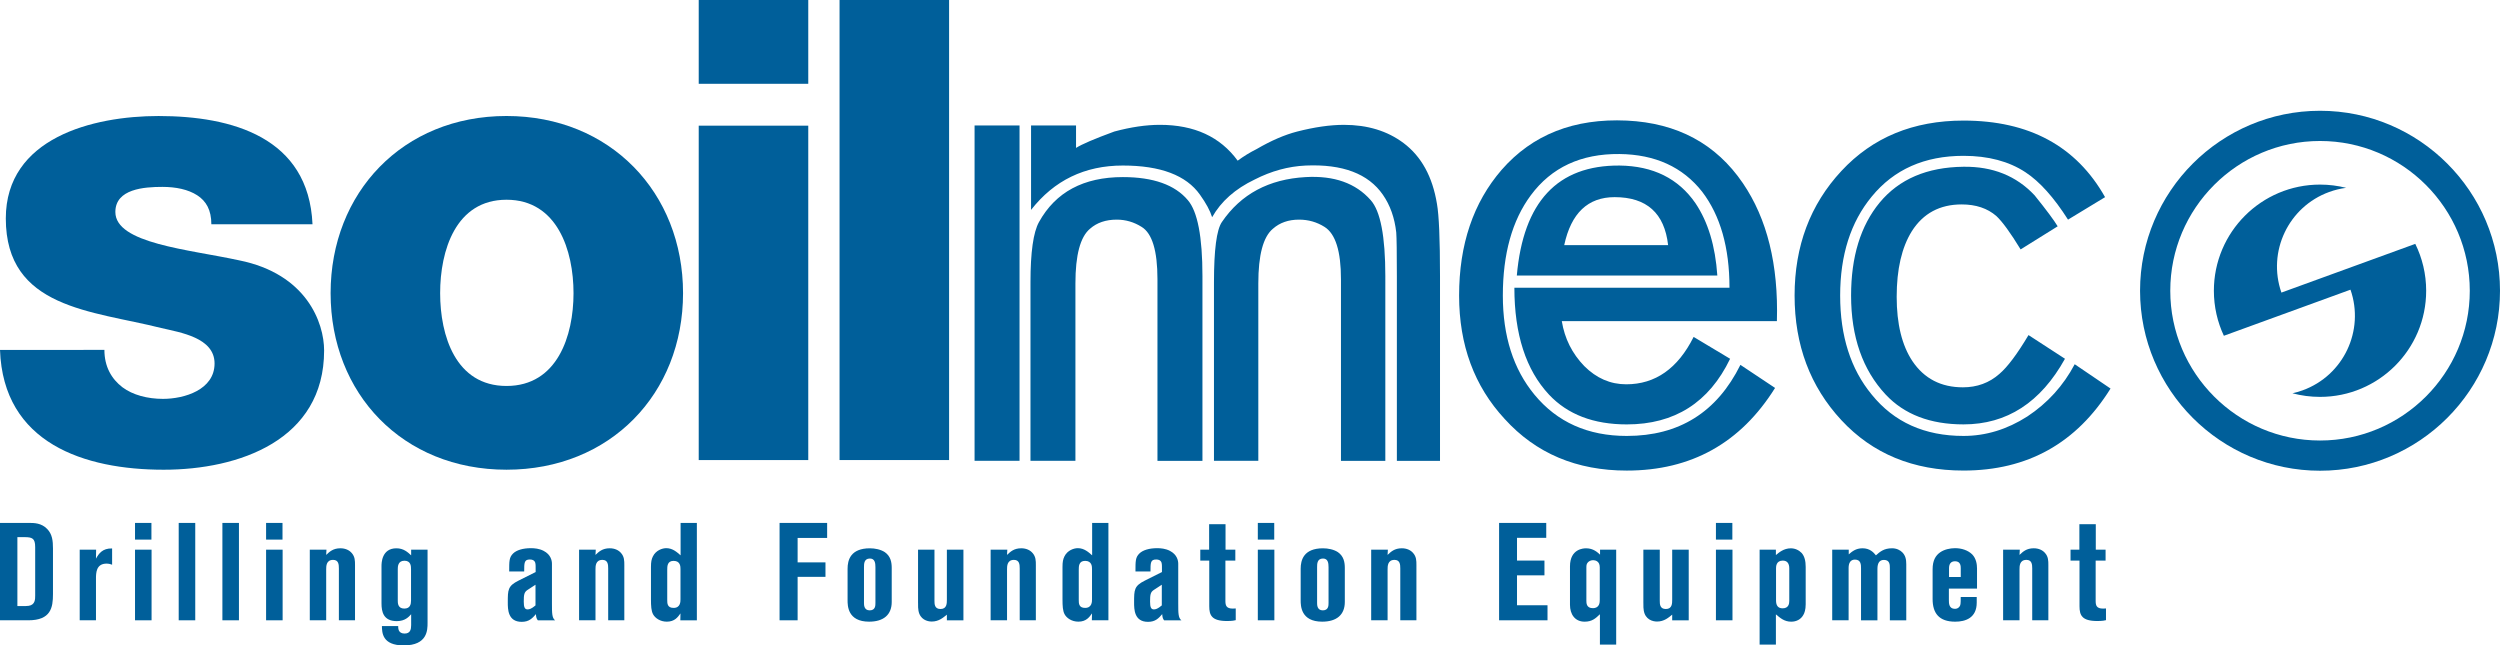 <?xml version="1.0" encoding="utf-8"?>
<!-- Generator: Adobe Illustrator 17.0.0, SVG Export Plug-In . SVG Version: 6.00 Build 0)  -->
<!DOCTYPE svg PUBLIC "-//W3C//DTD SVG 1.1//EN" "http://www.w3.org/Graphics/SVG/1.1/DTD/svg11.dtd">
<svg version="1.1" id="Layer_1" xmlns="http://www.w3.org/2000/svg" xmlns:xlink="http://www.w3.org/1999/xlink" x="0px" y="0px"
	 width="184.343px" height="47.59px" viewBox="0 0 184.343 47.59" enable-background="new 0 0 184.343 47.59" xml:space="preserve">
<g>
	<g>
		<path fill-rule="evenodd" clip-rule="evenodd" fill="#005F9A" d="M59.599,0h-8.077v6.177h8.077V0z M51.522,33.923h8.077V9.266
			h-8.077V33.923z"/>
	</g>
	<g>
		<path fill-rule="evenodd" clip-rule="evenodd" fill="#005F9A" d="M1.282,39.607h0.519c0.58,0,0.793,0.091,0.793,0.732v3.58
			c0,0.264,0,0.681-0.479,0.753c-0.111,0.02-0.213,0.02-0.833,0.02V39.607 M-0.039,45.739h2.125c1.668,0,1.82-0.937,1.82-1.933
			v-3.356c0-0.57-0.05-1.057-0.427-1.445c-0.436-0.447-0.956-0.447-1.383-0.447h-2.135V45.739z"/>
	</g>
	<g>
		<path fill-rule="evenodd" clip-rule="evenodd" fill="#005F9A" d="M5.877,45.739h1.2v-3.062c0-0.406,0-1.118,0.783-1.118
			c0.194,0,0.315,0.051,0.407,0.082v-1.2c-0.711-0.021-0.987,0.386-1.19,0.752l0.01-0.661h-1.21V45.739"/>
	</g>
	<g>
		<path fill-rule="evenodd" clip-rule="evenodd" fill="#005F9A" d="M9.956,45.739h1.22v-5.208h-1.22V45.739z M9.956,39.789h1.21
			v-1.23h-1.21V39.789z"/>
	</g>
	<g>
		<rect x="13.177" y="38.559" fill="#005F9A" width="1.22" height="7.18"/>
	</g>
	<g>
		<rect x="16.399" y="38.559" fill="#005F9A" width="1.22" height="7.18"/>
	</g>
	<g>
		<path fill-rule="evenodd" clip-rule="evenodd" fill="#005F9A" d="M19.621,45.739h1.219v-5.208h-1.219V45.739z M19.621,39.789h1.21
			v-1.23h-1.21V39.789z"/>
	</g>
	<g>
		<path fill-rule="evenodd" clip-rule="evenodd" fill="#005F9A" d="M22.842,45.739h1.21v-3.754c0-0.234,0-0.701,0.509-0.701
			c0.407,0,0.427,0.345,0.427,0.63v3.825h1.19V41.67c0-0.313,0-0.62-0.245-0.894c-0.173-0.203-0.458-0.347-0.834-0.347
			c-0.538,0-0.803,0.256-1.047,0.489l0.021-0.387h-1.23V45.739"/>
	</g>
	<g>
		<path fill-rule="evenodd" clip-rule="evenodd" fill="#005F9A" d="M29.331,41.967c0-0.163,0-0.621,0.49-0.621
			c0.487,0,0.487,0.417,0.487,0.641v2.3c0,0.263-0.061,0.588-0.498,0.588c-0.479,0-0.479-0.418-0.479-0.58V41.967 M30.318,40.95
			c-0.255-0.236-0.56-0.52-1.089-0.52c-1.098,0-1.098,1.118-1.098,1.312v2.757c0,0.598,0.132,1.301,1.128,1.301
			c0.61,0,0.885-0.315,1.058-0.509v0.805c0,0.313-0.061,0.62-0.488,0.62c-0.234,0-0.357-0.102-0.417-0.225
			c-0.051-0.122-0.051-0.253-0.051-0.325h-1.2c0.01,0.479,0.02,1.424,1.607,1.424c1.759,0,1.759-1.139,1.759-1.668v-5.39h-1.21
			V40.95z"/>
	</g>
	<g>
		<path fill-rule="evenodd" clip-rule="evenodd" fill="#005F9A" d="M39.486,44.641c-0.295,0.253-0.458,0.295-0.58,0.295
			c-0.213,0-0.285-0.162-0.285-0.57c0-0.519,0.03-0.702,0.275-0.864l0.59-0.386V44.641 M38.652,42.139c0-0.641,0-0.884,0.417-0.884
			c0.367,0,0.407,0.234,0.418,0.345c0.01,0.051,0.01,0.102,0.01,0.581l-1.261,0.631c-0.793,0.396-0.793,0.68-0.793,1.606
			c0,0.498,0,1.435,1.027,1.435c0.549,0,0.793-0.276,1.048-0.57c0.01,0.223,0.05,0.357,0.143,0.458h1.271
			c-0.233-0.184-0.233-0.52-0.233-1.272v-2.899c0-0.234-0.083-0.681-0.621-0.955c-0.315-0.163-0.671-0.194-0.926-0.194
			c-0.599,0-1.067,0.144-1.322,0.396c-0.284,0.286-0.284,0.541-0.284,1.323H38.652z"/>
	</g>
	<g>
		<path fill-rule="evenodd" clip-rule="evenodd" fill="#005F9A" d="M42.7,45.739h1.21v-3.754c0-0.234,0-0.701,0.509-0.701
			c0.407,0,0.427,0.345,0.427,0.63v3.825h1.19V41.67c0-0.313,0-0.62-0.244-0.894c-0.174-0.203-0.458-0.347-0.834-0.347
			c-0.54,0-0.804,0.256-1.049,0.489l0.021-0.387H42.7V45.739"/>
	</g>
	<g>
		<path fill-rule="evenodd" clip-rule="evenodd" fill="#005F9A" d="M49.2,42.018c0-0.256,0-0.661,0.469-0.661
			c0.508,0,0.508,0.436,0.508,0.598v2.239c0,0.162,0,0.631-0.508,0.631c-0.469,0-0.469-0.337-0.469-0.59V42.018 M50.186,40.95
			c-0.255-0.224-0.58-0.53-1.057-0.53c-0.285,0-0.763,0.152-0.987,0.61C48.04,41.235,48,41.437,48,41.804v2.38
			c0,0.508,0.021,0.854,0.153,1.107c0.152,0.285,0.528,0.549,1.016,0.549c0.58,0,0.814-0.336,1.007-0.609l-0.01,0.508h1.219V38.56
			h-1.2V40.95z"/>
	</g>
	<g>
		<polyline fill="#005F9A" points="57.483,45.739 58.814,45.739 58.814,42.535 60.868,42.535 60.868,41.468 58.814,41.468 
			58.814,39.666 60.991,39.666 60.991,38.559 57.483,38.559 57.483,45.739 		"/>
	</g>
	<g>
		<path fill-rule="evenodd" clip-rule="evenodd" fill="#005F9A" d="M63.708,41.825c0-0.245,0-0.641,0.437-0.641
			c0.365,0,0.407,0.335,0.407,0.63v2.643c0,0.194,0,0.549-0.427,0.549c-0.417,0-0.417-0.407-0.417-0.538V41.825 M62.498,44.264
			c0,0.386,0,1.576,1.587,1.576c1.078,0,1.668-0.519,1.668-1.454v-2.502c0-0.417-0.072-0.864-0.508-1.169
			c-0.306-0.202-0.733-0.285-1.099-0.285c-1.435,0-1.648,0.876-1.648,1.505V44.264z"/>
	</g>
	<g>
		<path fill-rule="evenodd" clip-rule="evenodd" fill="#005F9A" d="M67.695,44.457c0,0.296,0,0.407,0.03,0.57
			c0.112,0.65,0.641,0.804,0.977,0.804c0.529,0,0.854-0.295,1.118-0.509v0.418h1.22v-5.207h-1.22v3.682c0,0.273,0,0.692-0.468,0.692
			c-0.447,0-0.447-0.368-0.447-0.621v-3.753h-1.211V44.457"/>
	</g>
	<g>
		<path fill-rule="evenodd" clip-rule="evenodd" fill="#005F9A" d="M73.046,45.739h1.21v-3.754c0-0.234,0-0.701,0.508-0.701
			c0.407,0,0.427,0.345,0.427,0.63v3.825h1.19V41.67c0-0.313,0-0.62-0.244-0.894c-0.173-0.203-0.458-0.347-0.834-0.347
			c-0.54,0-0.803,0.256-1.048,0.489l0.021-0.387h-1.23V45.739"/>
	</g>
	<g>
		<path fill-rule="evenodd" clip-rule="evenodd" fill="#005F9A" d="M79.545,42.018c0-0.256,0-0.661,0.468-0.661
			c0.509,0,0.509,0.436,0.509,0.598v2.239c0,0.162,0,0.631-0.509,0.631c-0.468,0-0.468-0.337-0.468-0.59V42.018 M80.532,40.95
			c-0.255-0.224-0.58-0.53-1.058-0.53c-0.284,0-0.763,0.152-0.987,0.61c-0.101,0.205-0.141,0.407-0.141,0.773v2.38
			c0,0.508,0.02,0.854,0.152,1.107c0.152,0.285,0.529,0.549,1.017,0.549c0.58,0,0.814-0.336,1.007-0.609l-0.011,0.508h1.22V38.56
			h-1.2V40.95z"/>
	</g>
	<g>
		<path fill-rule="evenodd" clip-rule="evenodd" fill="#005F9A" d="M85.668,44.641c-0.295,0.253-0.458,0.295-0.58,0.295
			c-0.213,0-0.285-0.162-0.285-0.57c0-0.519,0.03-0.702,0.275-0.864l0.59-0.386V44.641 M84.834,42.139c0-0.641,0-0.884,0.417-0.884
			c0.367,0,0.407,0.234,0.418,0.345c0.01,0.051,0.01,0.102,0.01,0.581l-1.261,0.631c-0.793,0.396-0.793,0.68-0.793,1.606
			c0,0.498,0,1.435,1.027,1.435c0.549,0,0.793-0.276,1.046-0.57c0.011,0.223,0.051,0.357,0.143,0.458h1.272
			c-0.233-0.184-0.233-0.52-0.233-1.272v-2.899c0-0.234-0.083-0.681-0.621-0.955c-0.315-0.163-0.671-0.194-0.926-0.194
			c-0.599,0-1.067,0.144-1.322,0.396c-0.285,0.286-0.285,0.541-0.285,1.323H84.834z"/>
	</g>
	<g>
		<path fill="#005F9A" d="M89.158,40.532h-0.652v0.804h0.661v3.366c0,0.661,0.173,1.09,1.312,1.09c0.407,0,0.559-0.042,0.641-0.063
			v-0.864c-0.082,0-0.133,0.011-0.214,0.011c-0.487,0-0.548-0.235-0.548-0.57v-2.97h0.732v-0.804h-0.722v-1.881h-1.21V40.532"/>
	</g>
	<g>
		<path fill-rule="evenodd" clip-rule="evenodd" fill="#005F9A" d="M92.748,45.739h1.22v-5.208h-1.22V45.739z M92.748,39.789h1.211
			v-1.23h-1.211V39.789z"/>
	</g>
	<g>
		<path fill-rule="evenodd" clip-rule="evenodd" fill="#005F9A" d="M97.119,41.825c0-0.245,0-0.641,0.437-0.641
			c0.365,0,0.407,0.335,0.407,0.63v2.643c0,0.194,0,0.549-0.427,0.549c-0.417,0-0.417-0.407-0.417-0.538V41.825 M95.908,44.264
			c0,0.386,0,1.576,1.587,1.576c1.078,0,1.668-0.519,1.668-1.454v-2.502c0-0.417-0.072-0.864-0.508-1.169
			c-0.306-0.202-0.733-0.285-1.099-0.285c-1.434,0-1.648,0.876-1.648,1.505V44.264z"/>
	</g>
	<g>
		<path fill-rule="evenodd" clip-rule="evenodd" fill="#005F9A" d="M101.107,45.739h1.21v-3.754c0-0.234,0-0.701,0.509-0.701
			c0.407,0,0.427,0.345,0.427,0.63v3.825h1.19V41.67c0-0.313,0-0.62-0.245-0.894c-0.173-0.203-0.457-0.347-0.834-0.347
			c-0.538,0-0.803,0.256-1.048,0.489l0.021-0.387h-1.23V45.739"/>
	</g>
	<g>
		<polyline fill="#005F9A" points="110.539,45.739 114.109,45.739 114.109,44.63 111.86,44.63 111.86,42.424 113.884,42.424 
			113.884,41.335 111.86,41.335 111.86,39.658 114.016,39.658 114.016,38.559 110.539,38.559 110.539,45.739 		"/>
	</g>
	<g>
		<path fill-rule="evenodd" clip-rule="evenodd" fill="#005F9A" d="M116.976,41.824c0-0.101,0-0.233,0.102-0.346
			c0.082-0.101,0.234-0.172,0.396-0.172c0.152,0,0.488,0.071,0.488,0.518v2.4c0,0.174,0,0.62-0.509,0.62
			c-0.478,0-0.478-0.375-0.478-0.558V41.824 M117.983,40.899c-0.183-0.173-0.498-0.469-1.028-0.469
			c-0.162,0-1.189,0.021-1.189,1.333v2.837c0,0.682,0.356,1.241,1.078,1.241c0.549,0,0.814-0.244,1.129-0.549v2.238h1.2v-6.997
			h-1.19V40.899z"/>
	</g>
	<g>
		<path fill-rule="evenodd" clip-rule="evenodd" fill="#005F9A" d="M121.178,44.457c0,0.296,0,0.407,0.03,0.57
			c0.112,0.65,0.641,0.804,0.977,0.804c0.528,0,0.854-0.295,1.118-0.509v0.418h1.219v-5.207h-1.219v3.682
			c0,0.273,0,0.692-0.468,0.692c-0.448,0-0.448-0.368-0.448-0.621v-3.753h-1.21V44.457"/>
	</g>
	<g>
		<path fill-rule="evenodd" clip-rule="evenodd" fill="#005F9A" d="M126.528,45.739h1.22v-5.208h-1.22V45.739z M126.528,39.789
			h1.211v-1.23h-1.211V39.789z"/>
	</g>
	<g>
		<path fill-rule="evenodd" clip-rule="evenodd" fill="#005F9A" d="M130.959,41.936c0-0.152,0-0.599,0.498-0.599
			c0.326,0,0.479,0.213,0.479,0.569v2.41c0,0.203-0.051,0.54-0.488,0.54c-0.367,0-0.488-0.234-0.488-0.581V41.936 M129.75,47.529
			h1.2v-2.228c0.315,0.265,0.62,0.54,1.129,0.54c0.375,0,0.711-0.163,0.894-0.498c0.082-0.132,0.173-0.385,0.173-0.783v-2.755
			c0-0.437-0.082-0.783-0.295-1.027c-0.203-0.213-0.488-0.347-0.803-0.347c-0.519,0-0.885,0.317-1.099,0.498v-0.396h-1.2V47.529z"/>
	</g>
	<g>
		<path fill-rule="evenodd" clip-rule="evenodd" fill="#005F9A" d="M135.101,45.739h1.21v-3.856c0-0.364,0.133-0.62,0.468-0.62
			c0.448,0,0.448,0.387,0.448,0.652v3.825h1.21v-3.793c0-0.419,0.143-0.661,0.479-0.661c0.437,0,0.437,0.365,0.437,0.61v3.844h1.21
			V41.61c0-0.347-0.051-0.642-0.295-0.885c-0.152-0.152-0.407-0.296-0.753-0.296c-0.59,0-0.884,0.245-1.19,0.521
			c-0.172-0.215-0.447-0.521-0.987-0.521c-0.498,0-0.782,0.245-1.017,0.449v-0.347h-1.219V45.739"/>
	</g>
	<g>
		<path fill-rule="evenodd" clip-rule="evenodd" fill="#005F9A" d="M143.716,41.905c0-0.325,0.133-0.519,0.447-0.519
			c0.417,0,0.417,0.376,0.417,0.519v0.641h-0.864V41.905 M143.706,43.401h2.074v-1.485c0-0.305-0.061-0.732-0.356-1.037
			c-0.315-0.307-0.783-0.458-1.262-0.458c-0.365,0-0.793,0.091-1.099,0.305c-0.335,0.234-0.558,0.599-0.558,1.251v2.196
			c0,1.048,0.478,1.668,1.666,1.668c0.753,0,1.587-0.274,1.587-1.403v-0.417h-1.18c0,0.538-0.009,0.6-0.101,0.721
			c-0.071,0.092-0.183,0.152-0.325,0.152c-0.447,0-0.447-0.416-0.447-0.64V43.401z"/>
	</g>
	<g>
		<path fill-rule="evenodd" clip-rule="evenodd" fill="#005F9A" d="M147.703,45.739h1.21v-3.754c0-0.234,0-0.701,0.509-0.701
			c0.407,0,0.428,0.345,0.428,0.63v3.825h1.19V41.67c0-0.313,0-0.62-0.245-0.894c-0.173-0.203-0.458-0.347-0.834-0.347
			c-0.538,0-0.803,0.256-1.048,0.489l0.021-0.387h-1.23V45.739"/>
	</g>
	<g>
		<path fill="#005F9A" d="M153.328,40.532h-0.652v0.804h0.661v3.366c0,0.661,0.173,1.09,1.312,1.09c0.407,0,0.559-0.042,0.641-0.063
			v-0.864c-0.082,0-0.133,0.011-0.213,0.011c-0.488,0-0.549-0.235-0.549-0.57v-2.97h0.732v-0.804h-0.722v-1.881h-1.21V40.532"/>
	</g>
	<g>
		<path fill-rule="evenodd" clip-rule="evenodd" fill="#005F9A" d="M95.653,9.699c1.285-0.329,2.434-0.493,3.45-0.493
			c1.732,0,3.196,0.447,4.391,1.342c1.314,0.987,2.135,2.48,2.463,4.483c0.15,0.835,0.225,2.614,0.225,5.331v13.619h-3.181V20.362
			c0-1.762-0.016-2.838-0.046-3.225c-0.119-1.077-0.448-2.003-0.986-2.778c-1.076-1.553-2.972-2.27-5.69-2.152
			c-1.285,0.06-2.539,0.404-3.764,1.031c-1.434,0.686-2.479,1.613-3.136,2.778c-0.149-0.478-0.448-1.031-0.896-1.658
			c-1.015-1.435-2.912-2.152-5.69-2.152c-2.808,0-5.062,1.091-6.766,3.271V9.25h3.317v1.657c0.418-0.268,1.359-0.671,2.823-1.209
			c1.224-0.329,2.343-0.493,3.36-0.493c2.539,0,4.45,0.881,5.735,2.643c0.448-0.33,0.91-0.613,1.389-0.851
			C93.726,10.37,94.727,9.937,95.653,9.699 M102.15,33.981h-3.271V20.585c0-2.06-0.402-3.345-1.21-3.853
			c-0.568-0.358-1.194-0.537-1.882-0.537c-0.777,0-1.42,0.224-1.926,0.672c-0.718,0.597-1.076,1.941-1.076,4.032v13.081h-3.27V20.81
			c0-2.39,0.194-3.868,0.582-4.436c1.403-2.061,3.465-3.166,6.183-3.316c2.091-0.12,3.689,0.448,4.794,1.702
			c0.718,0.806,1.076,2.673,1.076,5.601V33.981z M88.664,33.981h-3.316V20.585c0-2.091-0.388-3.374-1.165-3.853
			c-0.568-0.358-1.18-0.537-1.837-0.537c-0.806,0-1.464,0.224-1.971,0.672c-0.717,0.597-1.076,1.941-1.076,4.032v13.081h-3.314
			V20.81c0-2.21,0.209-3.689,0.627-4.436c1.225-2.21,3.285-3.316,6.183-3.316c2.24,0,3.838,0.568,4.794,1.702
			c0.717,0.836,1.076,2.703,1.076,5.601V33.981z M71.862,9.25h3.316v24.73h-3.316V9.25z"/>
	</g>
	<g>
		<path fill-rule="evenodd" clip-rule="evenodd" fill="#005F9A" d="M119.059,14.537c-1.971,0-3.211,1.18-3.718,3.538h7.661
			C122.734,15.717,121.419,14.537,119.059,14.537 M111.846,20.316c0.478-5.436,3.002-8.139,7.572-8.109
			c2.479,0.029,4.346,0.956,5.601,2.778c0.926,1.374,1.464,3.152,1.612,5.331H111.846z M130.888,28.605
			c-2.538,4.063-6.183,6.094-10.932,6.094c-3.704,0-6.705-1.269-9.006-3.807c-2.241-2.42-3.36-5.452-3.36-9.097
			c0-3.763,1.045-6.855,3.136-9.272c2.271-2.6,5.346-3.81,9.23-3.631c3.734,0.178,6.586,1.719,8.559,4.615
			c1.79,2.628,2.628,6.018,2.508,10.171h-15.861c0.209,1.285,0.761,2.39,1.658,3.316c0.896,0.896,1.926,1.343,3.091,1.343
			c2.151,0,3.808-1.164,4.972-3.494l2.69,1.612c-1.554,3.226-4.093,4.839-7.618,4.839c-2.45,0-4.36-0.732-5.735-2.195
			c-1.703-1.823-2.554-4.451-2.554-7.885h15.861c0-2.958-0.672-5.317-2.016-7.079c-1.434-1.822-3.465-2.749-6.094-2.778
			c-2.838-0.029-5.018,0.987-6.542,3.046c-1.374,1.852-2.06,4.317-2.06,7.392c0,2.988,0.776,5.423,2.329,7.304
			c1.673,2.03,3.943,3.046,6.81,3.046c3.854,0,6.646-1.746,8.379-5.241L130.888,28.605z"/>
	</g>
	<g>
		<path fill-rule="evenodd" clip-rule="evenodd" fill="#005F9A" d="M150.025,14.402c-1.344-1.434-3.091-2.135-5.242-2.106
			c-2.689,0.03-4.749,0.912-6.183,2.643c-1.404,1.703-2.106,3.989-2.106,6.855c0,3.047,0.852,5.481,2.554,7.304
			c1.374,1.463,3.285,2.195,5.735,2.195c3.196,0,5.69-1.613,7.482-4.839l-2.688-1.746c-0.835,1.403-1.552,2.358-2.15,2.866
			c-0.746,0.658-1.643,0.986-2.688,0.986c-1.613,0-2.852-0.642-3.719-1.925c-0.777-1.166-1.164-2.75-1.164-4.749
			c0-2.032,0.373-3.645,1.119-4.841c0.836-1.313,2.061-1.971,3.674-1.971c1.045,0,1.896,0.284,2.553,0.852
			c0.448,0.418,1.046,1.24,1.793,2.465l2.732-1.703C151.458,16.239,150.891,15.478,150.025,14.402 M144.783,8.891
			c-3.704,0-6.706,1.24-9.006,3.719c-2.301,2.478-3.449,5.54-3.449,9.184c0,3.645,1.149,6.706,3.449,9.186
			c2.3,2.478,5.302,3.717,9.006,3.717c4.72,0,8.333-2.016,10.842-6.047l-2.642-1.793c-0.837,1.584-2.003,2.867-3.495,3.853
			c-1.493,0.956-3.062,1.434-4.705,1.434c-2.867,0-5.123-1.016-6.765-3.046c-1.553-1.882-2.33-4.316-2.33-7.304
			c0-2.987,0.777-5.42,2.33-7.302c1.641-2.003,3.897-3.002,6.765-3.002c1.822,0,3.345,0.404,4.57,1.211
			c1.045,0.686,2.092,1.851,3.137,3.494l2.732-1.658C153.101,10.774,149.621,8.891,144.783,8.891z"/>
	</g>
	<g>
		<path fill="#005F9A" d="M0,25.799c0.238,6.89,6.225,8.837,12.068,8.837c5.558,0,11.831-2.186,11.831-8.789
			c0-2.043-1.284-5.652-6.272-6.652c-3.705-0.807-9.121-1.235-9.121-3.562c0-1.71,2.137-1.852,3.469-1.852
			c0.997,0,1.899,0.189,2.564,0.617c0.666,0.429,1.045,1.093,1.045,2.139h7.459c-0.284-6.415-5.938-7.982-11.354-7.982
			c-4.846,0-11.261,1.615-11.261,7.553c0,6.652,6.367,6.795,11.45,8.077c1.426,0.334,3.943,0.712,3.943,2.615
			c0,1.946-2.232,2.612-3.801,2.612c-1.14,0-2.232-0.285-2.992-0.856c-0.808-0.618-1.33-1.52-1.33-2.755H0"/>
	</g>
	<g>
		<path fill-rule="evenodd" clip-rule="evenodd" fill="#005F9A" d="M24.378,21.617c0,7.413,5.321,13.018,12.971,13.018
			c7.649,0,13.017-5.605,13.017-13.018c0-7.41-5.368-13.064-13.017-13.064C29.699,8.553,24.378,14.207,24.378,21.617 M32.455,21.617
			c0-3.135,1.141-6.889,4.894-6.889c3.754,0,4.941,3.754,4.941,6.889c0,3.136-1.187,6.843-4.941,6.843
			C33.596,28.46,32.455,24.753,32.455,21.617z"/>
	</g>
	<g>
		<rect x="61.906" y="0" fill="#005F9A" width="8.077" height="33.923"/>
	</g>
	<g>
		<path fill="#005F9A" d="M163.245,21.439c0-4.323,3.505-7.828,7.828-7.828c0.665,0,1.309,0.084,1.925,0.239
			c-0.419,0.054-0.838,0.156-1.251,0.306c-3.01,1.095-4.573,4.403-3.522,7.419l9.871-3.593c0.513,1.043,0.803,2.216,0.803,3.457
			c0,4.323-3.504,7.826-7.826,7.826c-0.704,0-1.385-0.092-2.034-0.265c0.253-0.057,0.507-0.128,0.758-0.221
			c3.009-1.095,4.572-4.403,3.521-7.419l-9.336,3.399C163.51,23.75,163.245,22.626,163.245,21.439"/>
	</g>
	<g>
		<path fill="#005F9A" d="M171.073,34.71c-7.318,0-13.271-5.953-13.271-13.271s5.953-13.271,13.271-13.271
			c7.317,0,13.27,5.953,13.27,13.271S178.39,34.71,171.073,34.71z M171.073,10.396c-6.089,0-11.043,4.954-11.043,11.043
			s4.954,11.043,11.043,11.043c6.088,0,11.042-4.954,11.042-11.043S177.161,10.396,171.073,10.396z"/>
	</g>
</g>
</svg>
